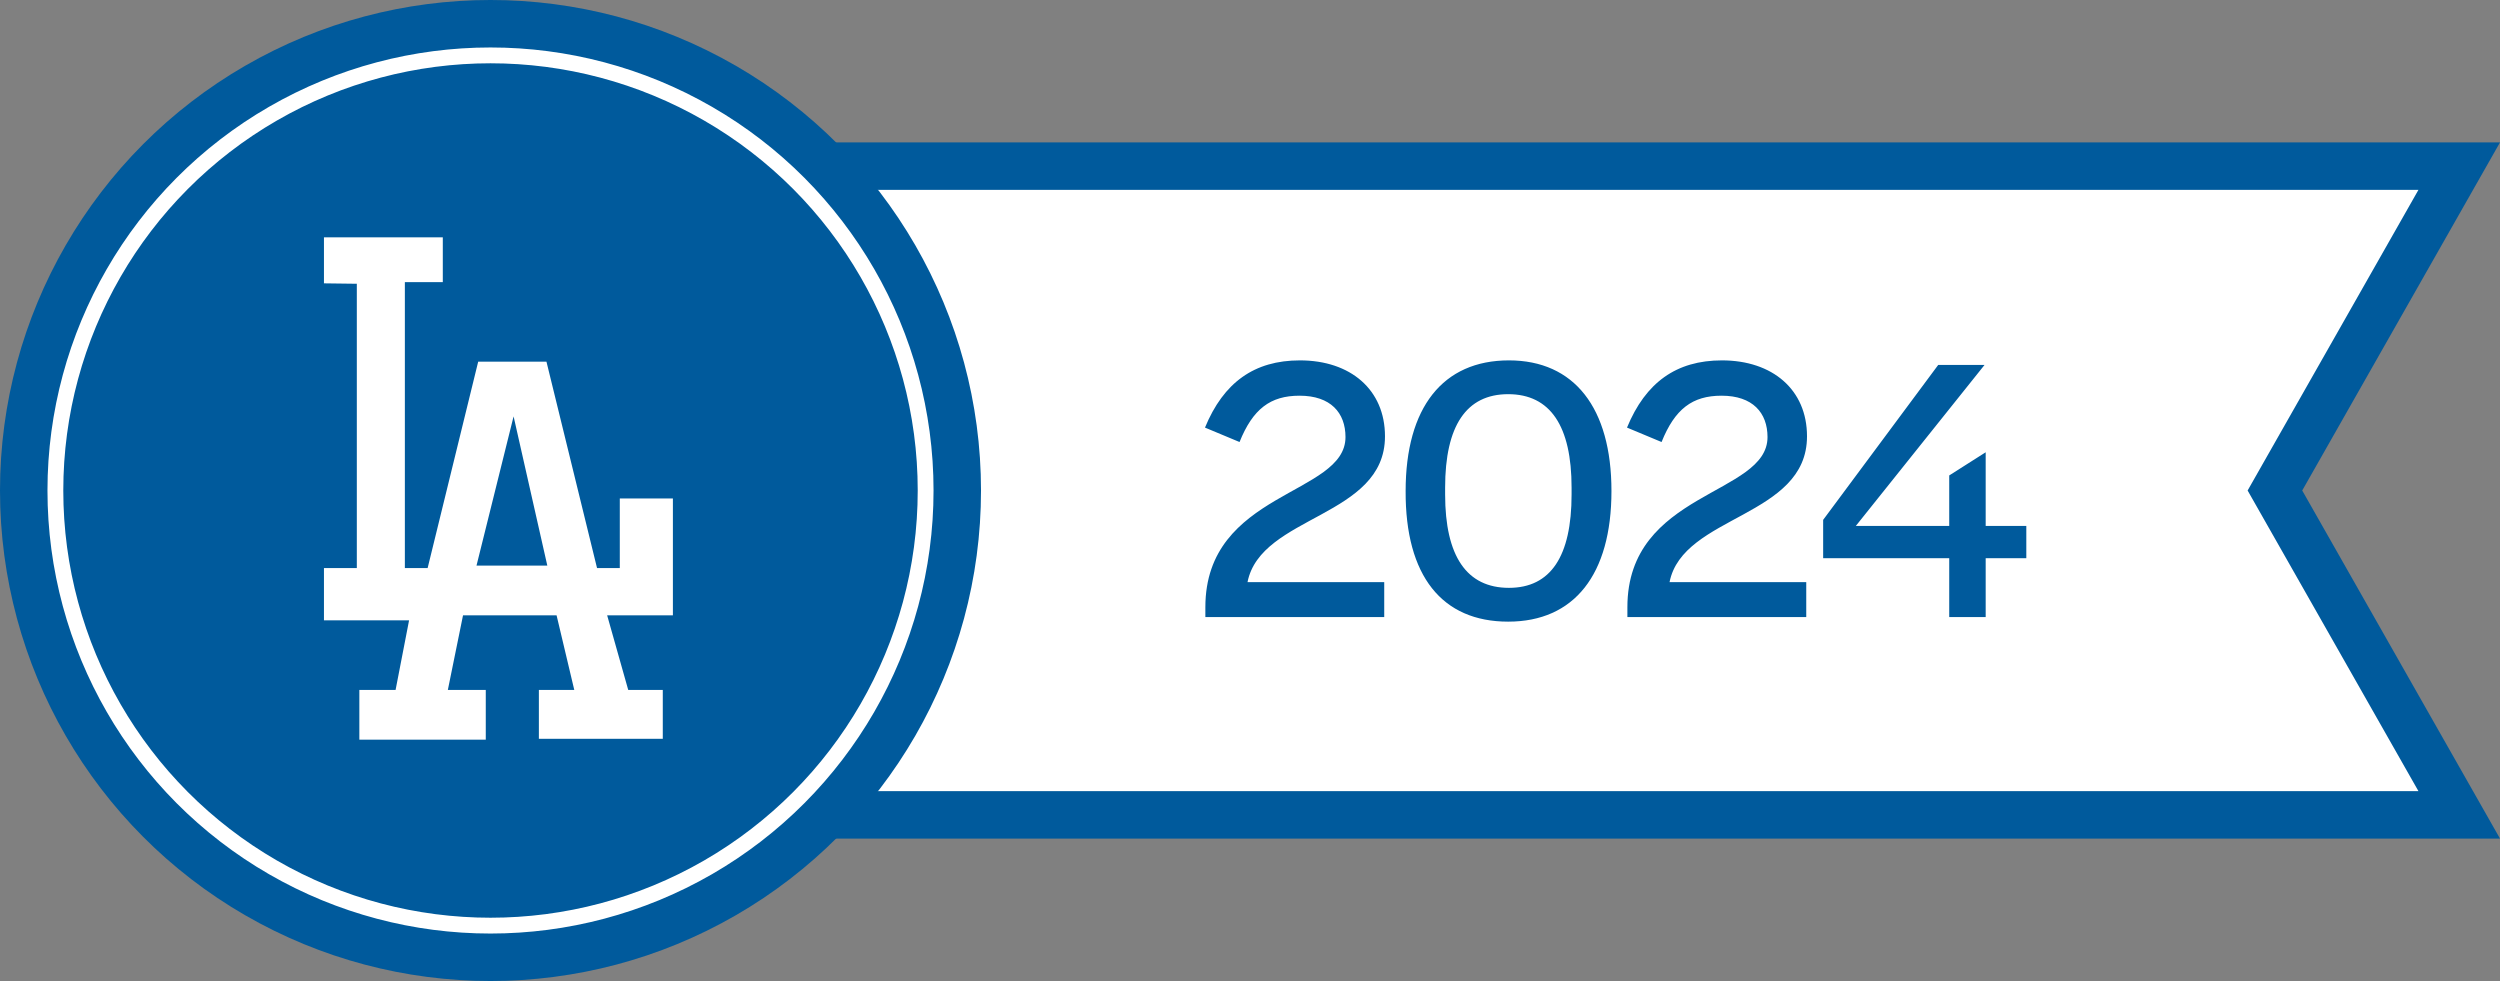<svg width="158" height="62" viewBox="0 0 158 62" fill="none" xmlns="http://www.w3.org/2000/svg">
<rect x="0" y="0" width="158" height="62" fill="#808080" stroke="none"/>
<path d="M144.196 31.741L155.423 51.5H32.5V10.5H155.423L144.196 30.259L143.775 31L144.196 31.741Z" fill="white" stroke="#005A9C" stroke-width="3"/>
<circle cx="31" cy="31" r="31" fill="#005A9C"/>
<circle cx="31" cy="31" r="27.5" fill="#005A9C" stroke="white"/>
<path d="M76.179 39V38.376C76.179 31.032 85.035 31.32 85.035 27.624C85.035 26.088 84.099 25.008 82.131 25.008C80.283 25.008 79.179 25.848 78.339 27.936L76.155 27.024C77.331 24.168 79.275 22.776 82.155 22.776C85.347 22.776 87.531 24.624 87.531 27.576C87.531 32.712 79.683 32.544 78.843 36.792H87.483V39H76.179ZM95.316 39.288C91.14 39.288 88.812 36.408 88.836 31.032C88.836 25.752 91.188 22.776 95.364 22.776C99.492 22.776 101.844 25.776 101.844 31.032C101.844 36.312 99.492 39.288 95.316 39.288ZM95.364 37.152C98.004 37.152 99.324 35.16 99.324 31.248V30.816C99.324 26.928 97.98 24.912 95.316 24.912C92.676 24.912 91.332 26.904 91.332 30.816V31.248C91.332 35.16 92.7 37.152 95.364 37.152ZM102.851 39V38.376C102.851 31.032 111.707 31.32 111.707 27.624C111.707 26.088 110.771 25.008 108.803 25.008C106.955 25.008 105.851 25.848 105.011 27.936L102.827 27.024C104.003 24.168 105.947 22.776 108.827 22.776C112.019 22.776 114.203 24.624 114.203 27.576C114.203 32.712 106.355 32.544 105.515 36.792H114.155V39H102.851ZM123.191 39V35.28H115.223V32.856L122.495 23.064H125.423L117.287 33.24H123.191V30.048L125.495 28.584V33.24H128.063V35.28H125.495V39H123.191Z" fill="#005A9C"/>
<path fill-rule="evenodd" clip-rule="evenodd" d="M20.474 17.907V15H27.985V17.829H25.587V35.903H27.026L30.222 22.858H34.536L37.733 35.903H39.171V31.502H42.527V38.889H38.372L39.704 43.603H41.888V46.694H34.057V43.603H36.294L35.176 38.889H29.263L28.304 43.603H30.701V46.747H22.711V43.603H25.001L25.854 39.203H20.474V35.903H22.551V17.934L20.474 17.907ZM34.59 35.745H30.115L32.459 26.316L34.59 35.745Z" fill="white"/>
</svg>
